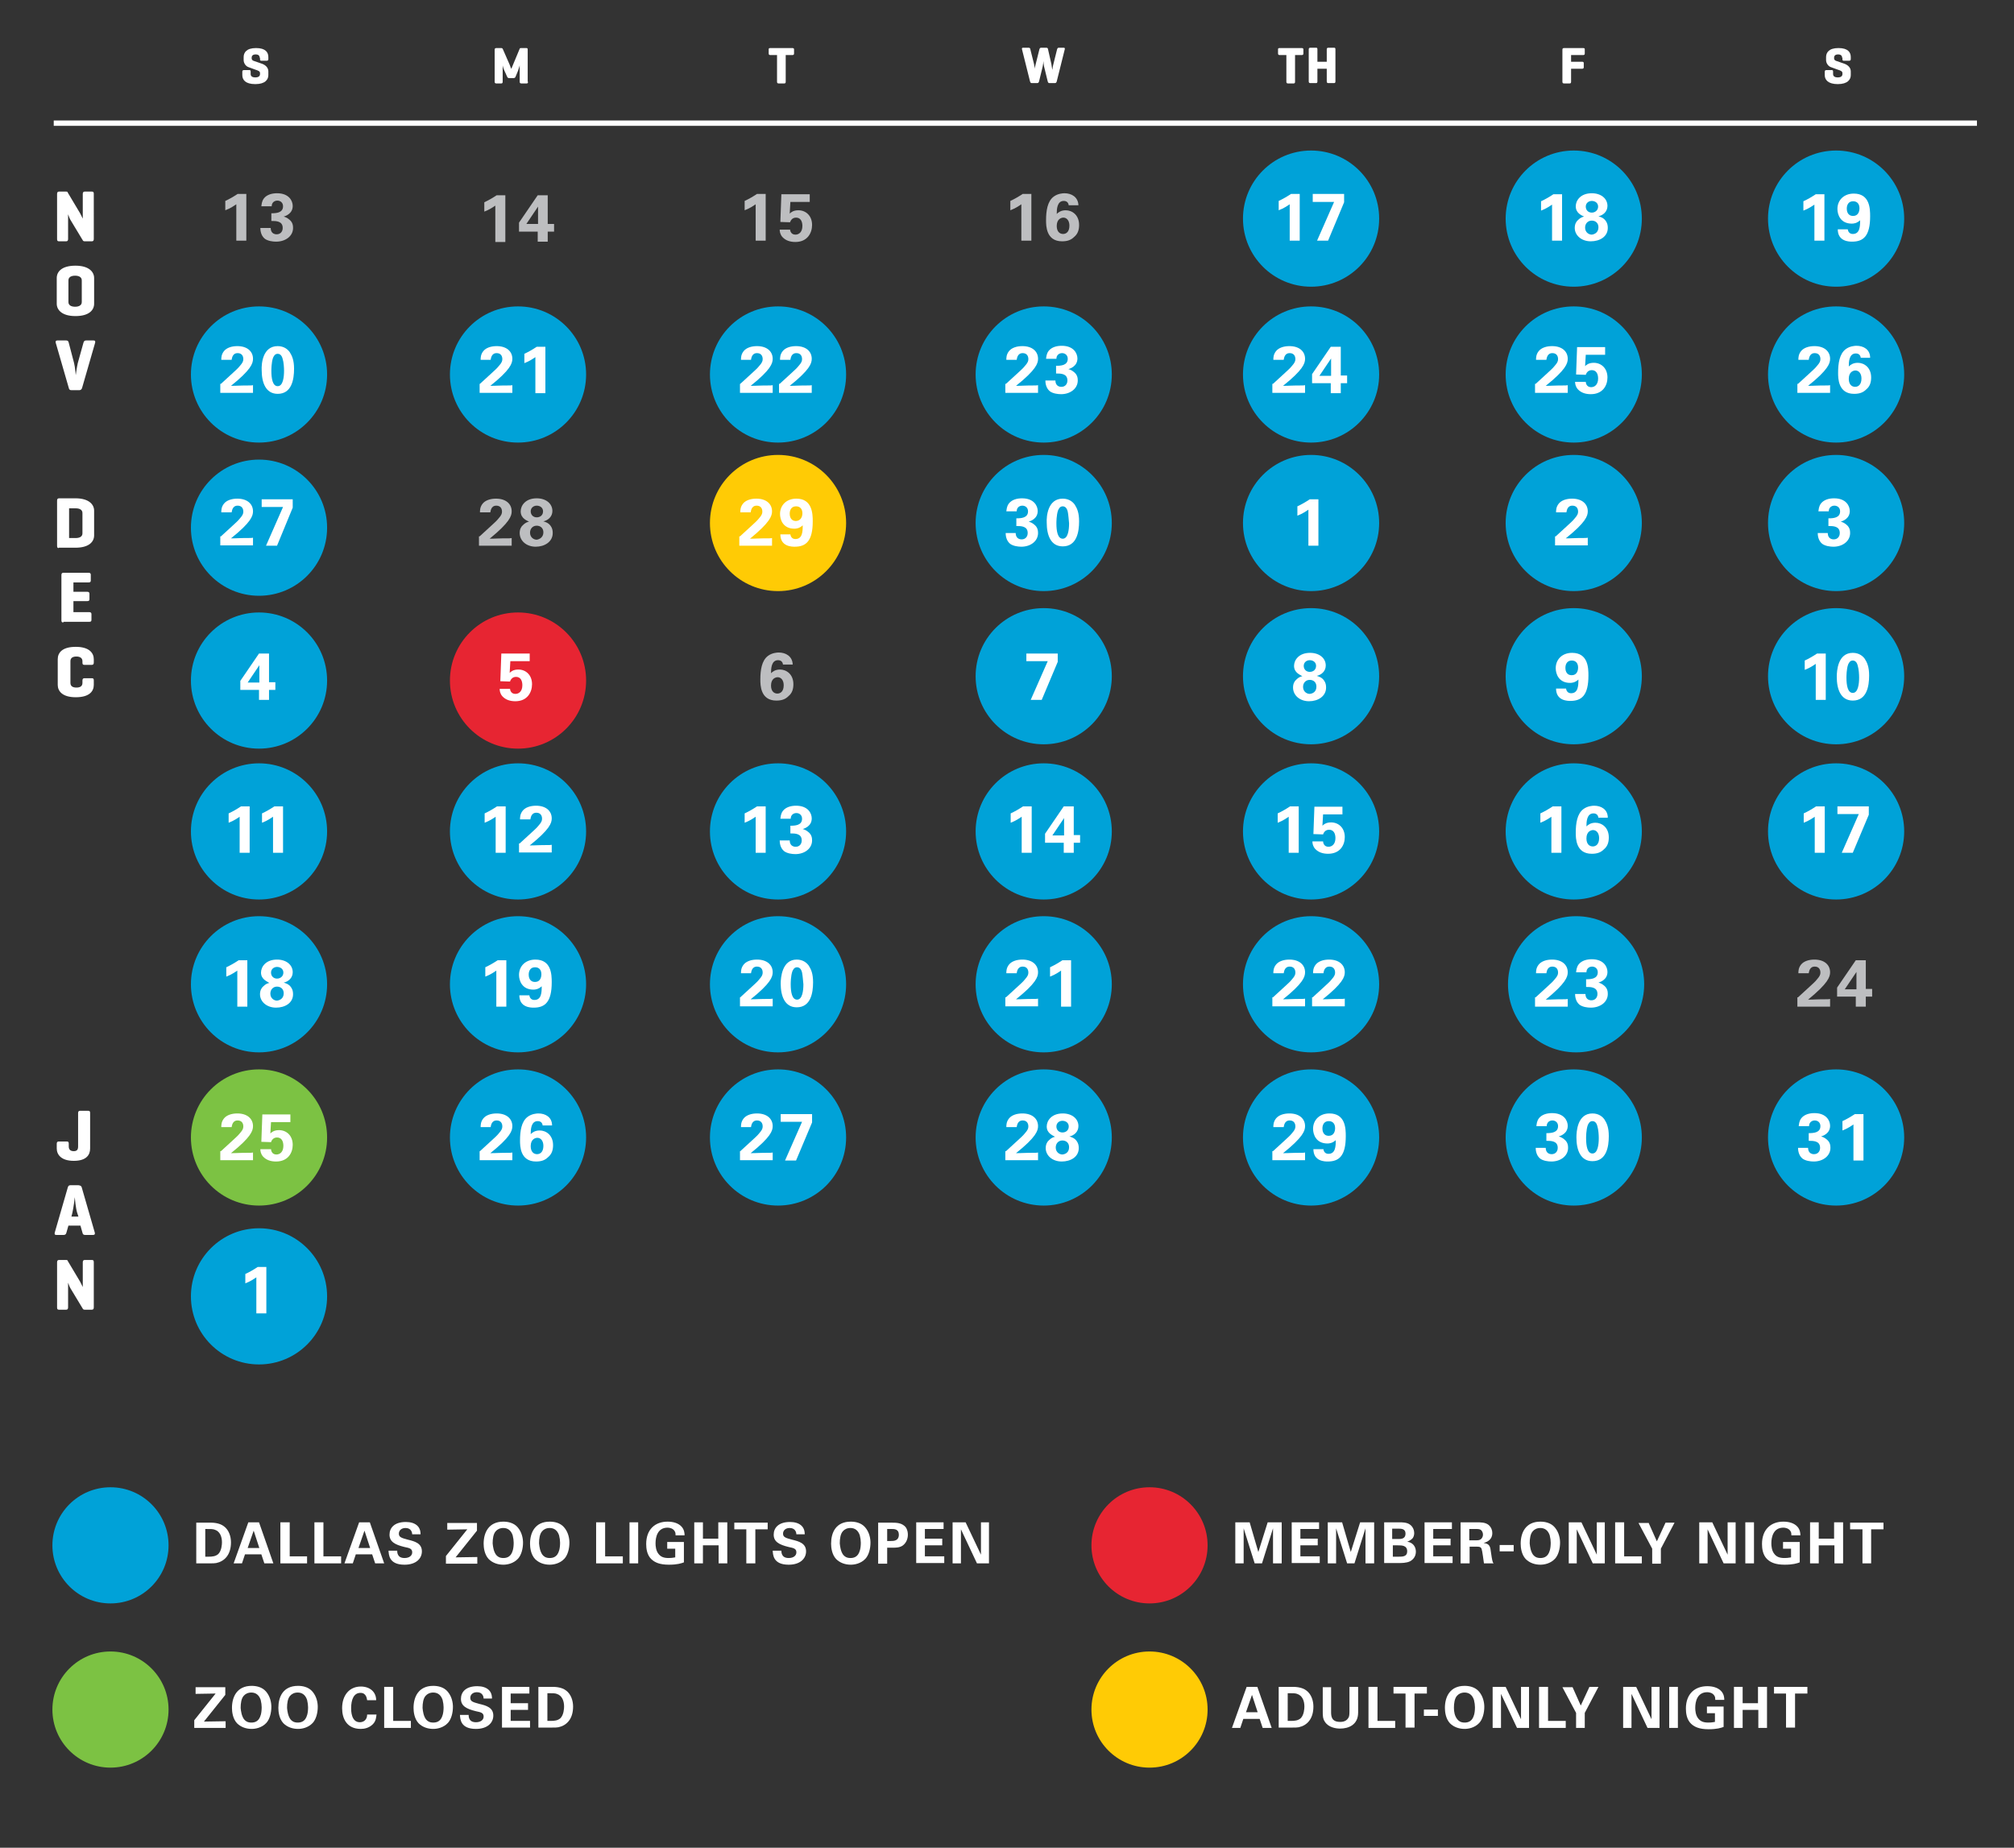 <svg xmlns="http://www.w3.org/2000/svg" xmlns:xlink="http://www.w3.org/1999/xlink" id="Layer_1" x="0px" y="0px" viewBox="0 0 603.4 553.6" style="enable-background:new 0 0 603.4 553.6;" xml:space="preserve"><rect x="0" y="0" width="603.4" height="553.6" fill="#333333" stroke="none"/><style type="text/css">	.st0{fill:#00A2D8;}	.st1{fill:#E72532;}	.st2{fill:#7CC243;}	.st3{fill:#FFCB05;}	.st4{fill:#FFFFFF;stroke:#FFFFFF;stroke-width:0.781;stroke-miterlimit:10;}	.st5{fill:#FFFFFF;}	.st6{fill:#BDBEC0;}</style><g>	<g>		<g>			<circle class="st0" cx="33.1" cy="463" r="17.4"></circle>		</g>		<g>			<path class="st5" d="M58.8,456.2l4.1,0c0.7,0,2.8,0,4.2,1.1c1.5,1.1,2.1,3.1,2.1,4.8c0,3.8-2,5.7-4.4,6.2c-0.5,0.1-1,0.1-2.2,0.1    h-3.8V456.2z M61.5,466.4c0.3,0,0.7,0,1,0c1.1,0,2.1-0.1,2.9-0.8c1-1,1.1-2.9,1.1-3.5c0-1.7-0.6-3.3-2.2-3.8    c-0.5-0.2-1.2-0.2-2.8-0.2V466.4z"></path>			<path class="st5" d="M77.6,456.1l4.3,12.3h-2.7l-0.9-2.7h-4.9l-0.9,2.7h-2.5l4.4-12.3H77.6z M77.7,463.8l-1.7-5.2l-1.8,5.2H77.7z    "></path>			<path class="st5" d="M84.1,456.1h2.7v10.2H92v2.1h-8V456.1z"></path>			<path class="st5" d="M94.2,456.1h2.7v10.2h5.3v2.1h-8V456.1z"></path>			<path class="st5" d="M110.8,456.1l4.3,12.3h-2.7l-0.9-2.7h-4.9l-0.9,2.7h-2.5l4.4-12.3H110.8z M110.9,463.8l-1.7-5.2l-1.8,5.2    H110.9z"></path>			<path class="st5" d="M119,464.5c0,0.6,0,2.3,2.2,2.3c1.4,0,2.3-0.7,2.3-1.7c0-1.1-0.8-1.3-2.3-1.6c-2.9-0.7-4.5-1.6-4.5-3.7    c0-2,1.4-3.8,4.9-3.8c1.3,0,2.8,0.3,3.7,1.4c0.7,0.9,0.7,1.9,0.7,2.3h-2.5c0-0.4-0.2-1.9-2-1.9c-1.2,0-2,0.7-2,1.7    c0,1.1,0.9,1.3,2.7,1.8c2.1,0.5,4.2,1.1,4.2,3.5c0,2.2-1.8,4-5.2,4c-4.7,0-4.7-3-4.8-4.2H119z"></path>			<path class="st5" d="M133.6,466.2l6.4-8l-6,0.1v-2h8.9v2.3l-6.4,8l6.5-0.1v2h-9.4V466.2z"></path>			<path class="st5" d="M150.8,455.9c1.3,0,3.1,0.3,4.3,1.7c1.3,1.5,1.6,3.4,1.6,4.6c0,1.8-0.5,3.7-1.5,4.8    c-1.4,1.5-3.3,1.8-4.4,1.8c-1.6,0-3.2-0.5-4.4-1.7c-1.3-1.4-1.5-3.5-1.5-4.6C144.9,459.2,146.4,455.9,150.8,455.9z M148.6,465.8    c0.4,0.5,1,1,2.2,1c1.1,0,1.8-0.4,2.3-1.1c0.4-0.6,0.8-1.6,0.8-3.5c0-0.6-0.1-1.4-0.3-2.2c-0.5-1.5-1.5-2.2-2.8-2.2    c-1,0-1.8,0.4-2.3,1c-0.7,0.8-0.9,2.2-0.9,3.6C147.7,463.5,147.9,464.8,148.6,465.8z"></path>			<path class="st5" d="M164.7,455.9c1.3,0,3.1,0.3,4.3,1.7c1.3,1.5,1.6,3.4,1.6,4.6c0,1.8-0.5,3.7-1.5,4.8    c-1.4,1.5-3.3,1.8-4.4,1.8c-1.6,0-3.2-0.5-4.4-1.7c-1.3-1.4-1.5-3.5-1.5-4.6C158.8,459.2,160.3,455.9,164.7,455.9z M162.5,465.8    c0.4,0.5,1,1,2.2,1c1.1,0,1.8-0.4,2.3-1.1c0.4-0.6,0.8-1.6,0.8-3.5c0-0.6-0.1-1.4-0.3-2.2c-0.5-1.5-1.5-2.2-2.8-2.2    c-1,0-1.8,0.4-2.3,1c-0.7,0.8-0.9,2.2-0.9,3.6C161.6,463.5,161.8,464.8,162.5,465.8z"></path>			<path class="st5" d="M178.6,456.1h2.7v10.2h5.3v2.1h-8V456.1z"></path>			<path class="st5" d="M188.6,456.1h2.6v12.3h-2.6V456.1z"></path>			<path class="st5" d="M202.4,459.9c0-0.3,0-0.8-0.3-1.2c-0.5-0.8-1.5-1-2.1-1c-3,0-3.6,2.8-3.6,4.7c0,0.8,0.1,2.3,1,3.3    c0.6,0.7,1.4,1.1,2.9,1.1c1.3,0,1.7-0.2,2-0.2v-2.6h-2.4v-2h5v6.1c-0.8,0.3-2,0.7-4.5,0.7c-2.8,0-4.2-0.7-5.2-1.6    c-1.4-1.3-1.6-3.3-1.6-4.6c0-4.4,2.7-6.7,6.4-6.7c1.6,0,3.2,0.4,4.2,1.5c0.8,0.9,0.9,1.9,0.9,2.6H202.4z"></path>			<path class="st5" d="M208,456.1h2.6v4.9h4.6v-4.9h2.7v12.3h-2.6V463h-4.7v5.4H208V456.1z"></path>			<path class="st5" d="M223.7,458.2H220v-2h10v2h-3.7v10.2h-2.7V458.2z"></path>			<path class="st5" d="M234.1,464.5c0,0.6,0,2.3,2.2,2.3c1.4,0,2.3-0.7,2.3-1.7c0-1.1-0.8-1.3-2.3-1.6c-2.9-0.7-4.5-1.6-4.5-3.7    c0-2,1.4-3.8,4.9-3.8c1.3,0,2.8,0.3,3.7,1.4c0.7,0.9,0.7,1.9,0.7,2.3h-2.5c0-0.4-0.2-1.9-2-1.9c-1.2,0-2,0.7-2,1.7    c0,1.1,0.9,1.3,2.7,1.8c2.1,0.5,4.2,1.1,4.2,3.5c0,2.2-1.8,4-5.2,4c-4.7,0-4.7-3-4.8-4.2H234.1z"></path>			<path class="st5" d="M254.9,455.9c1.3,0,3.1,0.3,4.3,1.7c1.3,1.5,1.6,3.4,1.6,4.6c0,1.8-0.5,3.7-1.5,4.8    c-1.4,1.5-3.3,1.8-4.4,1.8c-1.6,0-3.2-0.5-4.4-1.7c-1.3-1.4-1.5-3.5-1.5-4.6C249,459.2,250.4,455.9,254.9,455.9z M252.6,465.8    c0.4,0.5,1,1,2.2,1c1.1,0,1.8-0.4,2.3-1.1c0.4-0.6,0.8-1.6,0.8-3.5c0-0.6-0.1-1.4-0.3-2.2c-0.5-1.5-1.5-2.2-2.8-2.2    c-1,0-1.8,0.4-2.3,1c-0.7,0.8-0.9,2.2-0.9,3.6C251.7,463.5,251.9,464.8,252.6,465.8z"></path>			<path class="st5" d="M263.2,456.2h3.8c1.8,0,3.2,0.1,4.3,1.3c0.6,0.8,0.7,1.7,0.7,2.3c0,1.4-0.6,2.6-1.6,3.3    c-0.9,0.6-2.1,0.6-2.8,0.6h-1.8v4.8h-2.7V456.2z M265.8,461.7h1.1c0.8,0,2.4,0,2.4-1.9c0-1.7-1.4-1.7-2.2-1.7h-1.3V461.7z"></path>			<path class="st5" d="M274.5,456.1h8.2v2h-5.6v2.9h5.2v2h-5.2v3.3h5.8v2h-8.4V456.1z"></path>			<path class="st5" d="M285.5,456.1h3.8l4.6,9.7v-9.7h2.4v12.3h-3.6l-4.8-10.2v10.2h-2.5V456.1z"></path>		</g>	</g>	<g>		<g>			<circle class="st1" cx="344.4" cy="463" r="17.4"></circle>		</g>		<g>			<path class="st5" d="M370.1,456.1h4.3l2.6,8.9l2.8-8.9h4.2v12.3h-2.6v-10.5l-3.3,10.5h-2.2l-3.3-10.5v10.5h-2.5V456.1z"></path>			<path class="st5" d="M387,456.1h8.2v2h-5.6v2.9h5.2v2h-5.2v3.3h5.8v2H387V456.1z"></path>			<path class="st5" d="M397.8,456.1h4.3l2.6,8.9l2.8-8.9h4.2v12.3h-2.6v-10.5l-3.3,10.5h-2.2l-3.3-10.5v10.5h-2.5V456.1z"></path>			<path class="st5" d="M414.7,456.1h4.6c0.7,0,2.1,0,3,0.6c1.1,0.7,1.4,1.9,1.4,2.6c0,0.5-0.1,1.3-0.7,1.8    c-0.1,0.1-0.7,0.6-1.4,0.8v0c1.9,0.3,2.6,1.7,2.6,3c0,1.4-0.8,2.4-1.8,2.9c-1,0.5-2.6,0.5-3.1,0.5h-4.6V456.1z M417.2,461.1h1.8    c0.7,0,2.1,0,2.1-1.6c0-1.5-1.3-1.5-2.2-1.5h-1.8V461.1z M417.2,466.4h1.8c1.2,0,2.6,0,2.6-1.6c0-1.8-1.6-1.8-2.8-1.8h-1.5V466.4    z"></path>			<path class="st5" d="M426.8,456.1h8.2v2h-5.6v2.9h5.2v2h-5.2v3.3h5.8v2h-8.4V456.1z"></path>			<path class="st5" d="M437.6,456.1h4.7c1.4,0,2.7,0,3.7,0.8c0.8,0.7,1.1,1.6,1.1,2.4c0,2.3-2,2.8-2.6,3c1.9,0.2,2,1.2,2.2,2.8    c0.2,1.4,0.3,2,0.4,2.4c0.1,0.5,0.2,0.7,0.4,0.9h-2.9c-0.1-0.7-0.5-3.8-0.7-4.3c-0.2-0.7-0.9-0.7-1.3-0.7h-2.3v5h-2.7V456.1z     M440.2,461.5h2.1c0.3,0,0.9,0,1.3-0.3c0.2-0.1,0.7-0.6,0.7-1.4c0-0.8-0.4-1.2-0.6-1.4c-0.4-0.3-0.9-0.3-1.7-0.3h-1.8V461.5z"></path>			<path class="st5" d="M449.3,462.9h4.2v1.9h-4.2V462.9z"></path>			<path class="st5" d="M461.5,455.9c1.3,0,3.1,0.3,4.3,1.7c1.3,1.5,1.6,3.4,1.6,4.6c0,1.8-0.5,3.7-1.5,4.8    c-1.4,1.5-3.3,1.8-4.4,1.8c-1.6,0-3.2-0.5-4.4-1.7c-1.3-1.4-1.5-3.5-1.5-4.6C455.6,459.2,457.1,455.9,461.5,455.9z M459.3,465.8    c0.4,0.5,1,1,2.2,1c1.1,0,1.8-0.4,2.3-1.1c0.4-0.6,0.8-1.6,0.8-3.5c0-0.6-0.1-1.4-0.3-2.2c-0.5-1.5-1.5-2.2-2.8-2.2    c-1,0-1.8,0.4-2.3,1c-0.7,0.8-0.9,2.2-0.9,3.6C458.4,463.5,458.6,464.8,459.3,465.8z"></path>			<path class="st5" d="M470,456.1h3.8l4.6,9.7v-9.7h2.4v12.3h-3.6l-4.8-10.2v10.2H470V456.1z"></path>			<path class="st5" d="M483.9,456.1h2.7v10.2h5.3v2.1h-8V456.1z"></path>			<path class="st5" d="M493.9,456.2l2.5,5.6l2.6-5.6h2.7l-4.1,7.8v4.5H495v-4.5l-4.1-7.7H493.9z"></path>			<path class="st5" d="M509.2,456.1h3.8l4.6,9.7v-9.7h2.4v12.3h-3.6l-4.8-10.2v10.2h-2.5V456.1z"></path>			<path class="st5" d="M522.9,456.1h2.6v12.3h-2.6V456.1z"></path>			<path class="st5" d="M536.7,459.9c0-0.3,0-0.8-0.3-1.2c-0.5-0.8-1.5-1-2.1-1c-3,0-3.6,2.8-3.6,4.7c0,0.8,0.1,2.3,1,3.3    c0.6,0.7,1.4,1.1,2.9,1.1c1.3,0,1.7-0.2,2-0.2v-2.6h-2.4v-2h5v6.1c-0.8,0.3-2,0.7-4.5,0.7c-2.8,0-4.2-0.7-5.2-1.6    c-1.4-1.3-1.6-3.3-1.6-4.6c0-4.4,2.7-6.7,6.4-6.7c1.6,0,3.2,0.4,4.2,1.5c0.8,0.9,0.9,1.9,0.9,2.6H536.7z"></path>			<path class="st5" d="M542.3,456.1h2.6v4.9h4.6v-4.9h2.7v12.3h-2.6V463h-4.7v5.4h-2.6V456.1z"></path>			<path class="st5" d="M558,458.2h-3.7v-2h10v2h-3.7v10.2H558V458.2z"></path>		</g>	</g>	<g>		<g>			<circle class="st2" cx="33.1" cy="512.2" r="17.4"></circle>		</g>		<g>			<path class="st5" d="M58.2,515.4l6.4-8l-6,0.1v-2h8.9v2.3l-6.4,8l6.5-0.1v2h-9.4V515.4z"></path>			<path class="st5" d="M75.4,505.1c1.3,0,3.1,0.3,4.3,1.7c1.3,1.5,1.6,3.4,1.6,4.6c0,1.8-0.5,3.7-1.5,4.8c-1.4,1.5-3.3,1.8-4.4,1.8    c-1.6,0-3.2-0.5-4.4-1.7c-1.3-1.4-1.5-3.5-1.5-4.6C69.5,508.4,71,505.1,75.4,505.1z M73.1,515.1c0.4,0.5,1,1,2.2,1    c1.1,0,1.8-0.4,2.3-1.1c0.4-0.6,0.8-1.6,0.8-3.5c0-0.6-0.1-1.4-0.3-2.2c-0.5-1.5-1.5-2.2-2.8-2.2c-1,0-1.8,0.4-2.3,1    c-0.7,0.8-0.9,2.2-0.9,3.6C72.2,512.8,72.4,514.1,73.1,515.1z"></path>			<path class="st5" d="M89.3,505.1c1.3,0,3.1,0.3,4.3,1.7c1.3,1.5,1.6,3.4,1.6,4.6c0,1.8-0.5,3.7-1.5,4.8c-1.4,1.5-3.3,1.8-4.4,1.8    c-1.6,0-3.2-0.5-4.4-1.7c-1.3-1.4-1.5-3.5-1.5-4.6C83.4,508.4,84.8,505.1,89.3,505.1z M87,515.1c0.4,0.5,1,1,2.2,1    c1.1,0,1.8-0.4,2.3-1.1c0.4-0.6,0.8-1.6,0.8-3.5c0-0.6-0.1-1.4-0.3-2.2c-0.5-1.5-1.5-2.2-2.8-2.2c-1,0-1.8,0.4-2.3,1    c-0.7,0.8-0.9,2.2-0.9,3.6C86.1,512.8,86.3,514.1,87,515.1z"></path>			<path class="st5" d="M110,509.4c-0.1-0.4-0.2-2.2-2-2.2c-2,0-2.8,2-2.8,4.6c0,0.7,0,4.2,2.6,4.2c1.1,0,2.2-0.7,2.2-2.3h2.8    c-0.1,0.7-0.1,1.9-1.1,2.9c-1.1,1.1-2.5,1.4-3.6,1.4c-4.2,0-5.6-3.1-5.6-6.2c0-3.9,2.2-6.5,5.6-6.5c2.7,0,4.6,1.6,4.6,4.1H110z"></path>			<path class="st5" d="M115.1,505.4h2.7v10.2h5.3v2.1h-8V505.4z"></path>			<path class="st5" d="M129.8,505.1c1.3,0,3.1,0.3,4.3,1.7c1.3,1.5,1.6,3.4,1.6,4.6c0,1.8-0.5,3.7-1.5,4.8    c-1.4,1.5-3.3,1.8-4.4,1.8c-1.6,0-3.2-0.5-4.4-1.7c-1.3-1.4-1.5-3.5-1.5-4.6C123.9,508.4,125.4,505.1,129.8,505.1z M127.6,515.1    c0.4,0.5,1,1,2.2,1c1.1,0,1.8-0.4,2.3-1.1c0.4-0.6,0.8-1.6,0.8-3.5c0-0.6-0.1-1.4-0.3-2.2c-0.5-1.5-1.5-2.2-2.8-2.2    c-1,0-1.8,0.4-2.3,1c-0.7,0.8-0.9,2.2-0.9,3.6C126.7,512.8,126.9,514.1,127.6,515.1z"></path>			<path class="st5" d="M140.4,513.7c0,0.6,0,2.3,2.2,2.3c1.4,0,2.3-0.7,2.3-1.7c0-1.1-0.8-1.3-2.3-1.6c-2.9-0.7-4.5-1.6-4.5-3.7    c0-2,1.4-3.8,4.9-3.8c1.3,0,2.8,0.3,3.7,1.4c0.7,0.9,0.7,1.9,0.7,2.3h-2.5c0-0.4-0.2-1.9-2-1.9c-1.2,0-2,0.7-2,1.7    c0,1.1,0.9,1.3,2.7,1.8c2.1,0.5,4.2,1.1,4.2,3.5c0,2.2-1.8,4-5.2,4c-4.7,0-4.7-3-4.8-4.2H140.4z"></path>			<path class="st5" d="M150.4,505.4h8.2v2H153v2.9h5.2v2H153v3.3h5.8v2h-8.4V505.4z"></path>			<path class="st5" d="M161.3,505.4l4.1,0c0.7,0,2.8,0,4.2,1.1c1.5,1.1,2.1,3.1,2.1,4.8c0,3.8-2,5.7-4.4,6.2    c-0.5,0.1-1,0.1-2.2,0.1h-3.8V505.4z M164,515.6c0.3,0,0.7,0,1,0c1.1,0,2.1-0.1,2.9-0.8c1-1,1.1-2.9,1.1-3.5    c0-1.7-0.6-3.3-2.2-3.8c-0.5-0.2-1.2-0.2-2.8-0.2V515.6z"></path>		</g>	</g>	<g>		<g>			<circle class="st3" cx="344.4" cy="512.2" r="17.4"></circle>		</g>		<g>			<path class="st5" d="M376.7,505.4l4.3,12.3h-2.7l-0.9-2.7h-4.9l-0.9,2.7h-2.5l4.4-12.3H376.7z M376.8,513l-1.7-5.2l-1.8,5.2    H376.8z"></path>			<path class="st5" d="M383.1,505.4l4.1,0c0.7,0,2.8,0,4.2,1.1c1.5,1.1,2.1,3.1,2.1,4.8c0,3.8-2,5.7-4.4,6.2    c-0.5,0.1-1,0.1-2.2,0.1h-3.8V505.4z M385.8,515.6c0.3,0,0.7,0,1,0c1.1,0,2.1-0.1,2.9-0.8c1-1,1.1-2.9,1.1-3.5    c0-1.7-0.6-3.3-2.2-3.8c-0.5-0.2-1.2-0.2-2.8-0.2V515.6z"></path>			<path class="st5" d="M398.8,505.4v7.5c0,1.3,0.1,3,2.7,3c0.4,0,1.7,0,2.4-1.1c0.3-0.4,0.4-0.8,0.4-2.1v-7.3h2.6v7.7    c0,3.7-2.9,4.8-5.4,4.8c-1.2,0-3.5-0.3-4.6-2.1c-0.6-0.9-0.6-1.9-0.6-3v-7.3H398.8z"></path>			<path class="st5" d="M410,505.4h2.7v10.2h5.3v2.1h-8V505.4z"></path>			<path class="st5" d="M421.2,507.4h-3.7v-2h10v2h-3.7v10.2h-2.7V507.4z"></path>			<path class="st5" d="M426.6,512.2h4.2v1.9h-4.2V512.2z"></path>			<path class="st5" d="M438.8,505.1c1.3,0,3.1,0.3,4.3,1.7c1.3,1.5,1.6,3.4,1.6,4.6c0,1.8-0.5,3.7-1.5,4.8    c-1.4,1.5-3.3,1.8-4.4,1.8c-1.6,0-3.2-0.5-4.4-1.7c-1.3-1.4-1.5-3.5-1.5-4.6C432.9,508.4,434.4,505.1,438.8,505.1z M436.6,515.1    c0.4,0.5,1,1,2.2,1c1.1,0,1.8-0.4,2.3-1.1c0.4-0.6,0.8-1.6,0.8-3.5c0-0.6-0.1-1.4-0.3-2.2c-0.5-1.5-1.5-2.2-2.8-2.2    c-1,0-1.8,0.4-2.3,1c-0.7,0.8-0.9,2.2-0.9,3.6C435.6,512.8,435.8,514.1,436.6,515.1z"></path>			<path class="st5" d="M447.3,505.4h3.8l4.6,9.7v-9.7h2.4v12.3h-3.6l-4.8-10.2v10.2h-2.5V505.4z"></path>			<path class="st5" d="M461.1,505.4h2.7v10.2h5.3v2.1h-8V505.4z"></path>			<path class="st5" d="M471.1,505.4l2.5,5.6l2.6-5.6h2.7l-4.1,7.8v4.5h-2.6v-4.5l-4.1-7.7H471.1z"></path>			<path class="st5" d="M486.4,505.4h3.8l4.6,9.7v-9.7h2.4v12.3h-3.6l-4.8-10.2v10.2h-2.5V505.4z"></path>			<path class="st5" d="M500.1,505.4h2.6v12.3h-2.6V505.4z"></path>			<path class="st5" d="M513.9,509.2c0-0.3,0-0.8-0.3-1.2c-0.5-0.8-1.5-1-2.1-1c-3,0-3.6,2.8-3.6,4.7c0,0.8,0.1,2.3,1,3.3    c0.6,0.7,1.4,1.1,2.9,1.1c1.3,0,1.7-0.2,2-0.2v-2.6h-2.4v-2h5v6.1c-0.8,0.3-2,0.7-4.5,0.7c-2.8,0-4.2-0.7-5.2-1.6    c-1.4-1.3-1.6-3.3-1.6-4.6c0-4.4,2.7-6.7,6.4-6.7c1.6,0,3.2,0.4,4.2,1.5c0.8,0.9,0.9,1.9,0.9,2.6H513.9z"></path>			<path class="st5" d="M519.5,505.4h2.6v4.9h4.6v-4.9h2.7v12.3h-2.6v-5.4h-4.7v5.4h-2.6V505.4z"></path>			<path class="st5" d="M535.2,507.4h-3.7v-2h10v2h-3.7v10.2h-2.7V507.4z"></path>		</g>	</g></g><g>	<circle class="st0" cx="471.5" cy="65.5" r="20.4"></circle></g><g>	<circle class="st0" cx="550.1" cy="65.5" r="20.4"></circle></g><g>	<circle class="st0" cx="77.6" cy="112.2" r="20.4"></circle></g><g>	<circle class="st0" cx="77.6" cy="158.1" r="20.4"></circle></g><g>	<circle class="st0" cx="155.2" cy="112.2" r="20.4"></circle></g><g>	<circle class="st1" cx="155.2" cy="203.9" r="20.4"></circle></g><g>	<circle class="st0" cx="233.1" cy="112.2" r="20.4"></circle></g><g>	<circle class="st0" cx="312.7" cy="112.2" r="20.4"></circle></g><g>	<circle class="st0" cx="392.8" cy="112.2" r="20.4"></circle></g><g>	<circle class="st0" cx="392.8" cy="65.5" r="20.4"></circle></g><g>	<circle class="st0" cx="471.5" cy="112.2" r="20.4"></circle></g><g>	<circle class="st0" cx="550.1" cy="112.2" r="20.4"></circle></g><g>	<circle class="st0" cx="77.6" cy="249.1" r="20.4"></circle></g><g>	<circle class="st0" cx="155.2" cy="249.1" r="20.4"></circle></g><g>	<circle class="st0" cx="233.1" cy="249.1" r="20.4"></circle></g><g>	<circle class="st0" cx="312.7" cy="249.1" r="20.4"></circle></g><g>	<circle class="st0" cx="392.8" cy="249.1" r="20.4"></circle></g><g>	<circle class="st0" cx="471.5" cy="249.1" r="20.4"></circle></g><g>	<circle class="st0" cx="550.1" cy="249.1" r="20.4"></circle></g><g>	<circle class="st0" cx="472.2" cy="294.9" r="20.4"></circle></g><g>	<circle class="st2" cx="77.6" cy="340.8" r="20.4"></circle></g><g>	<circle class="st0" cx="77.6" cy="388.4" r="20.4"></circle></g><g>	<circle class="st0" cx="155.2" cy="340.8" r="20.4"></circle></g><g>	<circle class="st0" cx="233.1" cy="340.8" r="20.4"></circle></g><g>	<circle class="st0" cx="312.7" cy="340.8" r="20.4"></circle></g><g>	<circle class="st0" cx="392.8" cy="340.8" r="20.4"></circle></g><g>	<circle class="st0" cx="471.5" cy="340.8" r="20.4"></circle></g><g>	<circle class="st0" cx="550.1" cy="340.8" r="20.4"></circle></g><g>	<circle class="st0" cx="77.6" cy="294.9" r="20.4"></circle></g><g>	<circle class="st0" cx="155.2" cy="294.9" r="20.4"></circle></g><g>	<circle class="st0" cx="233.1" cy="294.9" r="20.4"></circle></g><g>	<circle class="st0" cx="312.7" cy="294.9" r="20.4"></circle></g><g>	<circle class="st0" cx="392.8" cy="294.9" r="20.4"></circle></g><g>	<circle class="st0" cx="312.7" cy="156.7" r="20.4"></circle></g><g>	<circle class="st3" cx="233.1" cy="156.7" r="20.4"></circle></g><g>	<circle class="st0" cx="392.8" cy="156.7" r="20.4"></circle></g><g>	<circle class="st0" cx="471.5" cy="156.7" r="20.4"></circle></g><g>	<circle class="st0" cx="550.1" cy="156.7" r="20.4"></circle></g><g>	<circle class="st0" cx="77.6" cy="203.9" r="20.4"></circle></g><g>	<circle class="st0" cx="312.7" cy="202.6" r="20.4"></circle></g><g>	<circle class="st0" cx="392.8" cy="202.6" r="20.4"></circle></g><g>	<circle class="st0" cx="471.5" cy="202.6" r="20.4"></circle></g><g>	<circle class="st0" cx="550.1" cy="202.6" r="20.4"></circle></g><g>	<path class="st5" d="M28.1,71.6c0,0.5-0.2,0.7-0.6,0.7h-2.1c-0.3,0-0.5-0.1-0.6-0.3l-3.5-5.8c-0.4-0.6-0.7-1.4-0.9-2v7.4  c0,0.5-0.2,0.7-0.6,0.7h-2.1c-0.5,0-0.6-0.2-0.6-0.7V58.1c0-0.5,0.2-0.7,0.6-0.7h2.1c0.3,0,0.5,0.1,0.5,0.3l3.7,6.2  c0.3,0.5,0.5,1.1,0.8,1.6v-7.4c0-0.5,0.2-0.7,0.6-0.7h2.1c0.5,0,0.6,0.2,0.6,0.7V71.6z"></path>	<path class="st5" d="M17,83.3c0-1.9,1.5-3.7,5.6-3.7c4.1,0,5.6,1.9,5.6,3.7V91c0,1.9-1.5,3.7-5.6,3.7c-4.1,0-5.6-1.9-5.6-3.7V83.3z   M24.5,84c0-1-0.9-1.4-2-1.4c-1.1,0-2,0.4-2,1.4v6.5c0,1,0.9,1.4,2,1.4c1.1,0,2-0.4,2-1.4V84z"></path>	<path class="st5" d="M21.4,116.9c-0.5,0-0.7-0.2-0.8-0.7l-3.9-13.5c-0.1-0.4,0-0.7,0.5-0.7h2.6c0.5,0,0.7,0.2,0.8,0.7l1.6,6.1  c0.3,1.2,0.5,3.6,0.5,3.6s0.3-2.3,0.6-3.6l1.7-6.1c0.1-0.4,0.3-0.7,0.8-0.7H28c0.5,0,0.6,0.2,0.5,0.7l-3.9,13.5  c-0.1,0.4-0.4,0.7-0.8,0.7H21.4z"></path></g><g>	<path class="st5" d="M17.6,164.2c-0.4,0-0.5-0.2-0.5-0.7V150c0-0.5,0.2-0.7,0.6-0.7h4.9c4.1,0,5.6,1.9,5.6,3.7v7.4  c0,1.9-1.5,3.7-5.6,3.7H17.6z M20.7,152.3v8.9h2c1.1,0,2-0.4,2-1.4v-6.1c0-1-0.9-1.4-2-1.4H20.7z"></path>	<path class="st5" d="M19,186.5c-0.5,0-0.6-0.2-0.6-0.7v-13.5c0-0.5,0.2-0.7,0.6-0.7h7.5c0.5,0,0.7,0.2,0.7,0.6v1.7  c0,0.5-0.2,0.6-0.7,0.6h-4.5v2.8h4.1c0.5,0,0.7,0.2,0.7,0.6v1.6c0,0.5-0.2,0.6-0.7,0.6h-4.1v3.3h4.7c0.5,0,0.7,0.2,0.7,0.6v1.7  c0,0.5-0.2,0.6-0.7,0.6H19z"></path>	<path class="st5" d="M28.1,205.2c0,1.9-1.3,3.7-5.4,3.7s-5.4-1.9-5.4-3.7v-7.7c0-1.9,1.3-3.7,5.4-3.7s5.4,1.9,5.4,3.7v1  c0,0.5-0.2,0.7-0.6,0.7h-2.2c-0.5,0-0.6-0.2-0.6-0.7v-0.4c0-1-0.8-1.4-1.8-1.4c-1.1,0-1.8,0.4-1.8,1.4v6.5c0,1,0.7,1.4,1.8,1.4  c1.1,0,1.8-0.4,1.8-1.4v-0.7c0-0.5,0.2-0.7,0.6-0.7h2.2c0.5,0,0.6,0.2,0.6,0.7V205.2z"></path></g><g>	<path class="st5" d="M20.6,343.5c0,1,0.6,1.4,1.5,1.4c0.9,0,1.3-0.4,1.3-1.4v-10c0-0.5,0.2-0.7,0.6-0.7h2.4c0.5,0,0.6,0.2,0.6,0.7  v10.6c0,1.9-1.1,3.7-4.9,3.7c-3.8,0-5.1-1.9-5.1-3.7v-1.4c0-0.5,0.2-0.7,0.6-0.7H20c0.5,0,0.6,0.2,0.6,0.7V343.5z"></path>	<path class="st5" d="M24.5,355.8l3.9,13.5c0.1,0.4,0,0.7-0.5,0.7h-2.4c-0.5,0-0.7-0.2-0.8-0.7l-0.6-2.1h-3.6l-0.6,2.1  c-0.1,0.4-0.3,0.7-0.8,0.7h-2.2c-0.5,0-0.6-0.2-0.5-0.7l3.9-13.5c0.1-0.4,0.3-0.7,0.8-0.7h2.4C24.2,355.2,24.4,355.4,24.5,355.8z   M23.1,363.3c-0.4-1.3-0.7-4.4-0.7-4.6c0,0.3-0.4,3.3-0.7,4.6l-0.3,1.2h2.1L23.1,363.3z"></path>	<path class="st5" d="M28.1,391.7c0,0.5-0.2,0.7-0.6,0.7h-2.1c-0.3,0-0.5-0.1-0.6-0.3l-3.5-5.8c-0.4-0.6-0.7-1.4-0.9-2v7.4  c0,0.5-0.2,0.7-0.6,0.7h-2.1c-0.5,0-0.6-0.2-0.6-0.7v-13.5c0-0.5,0.2-0.7,0.6-0.7h2.1c0.3,0,0.5,0.1,0.5,0.3l3.7,6.2  c0.3,0.5,0.5,1.1,0.8,1.6v-7.4c0-0.5,0.2-0.7,0.6-0.7h2.1c0.5,0,0.6,0.2,0.6,0.7V391.7z"></path></g><g>	<path class="st5" d="M77.8,17.3c0-0.7-0.5-1-1.2-1s-1.2,0.3-1.2,1v0.2c0,0.4,0.3,0.6,0.5,0.7l2.6,0.9c1.1,0.4,1.9,1.2,1.9,2.3v1.1  c0,1.3-0.9,2.7-3.9,2.7s-3.9-1.3-3.9-2.7v-1c0-0.3,0.1-0.5,0.5-0.5h1.6c0.3,0,0.4,0.1,0.4,0.5v0.7c0,0.7,0.6,1,1.4,1  c0.8,0,1.4-0.3,1.4-1v-0.3c0-0.6-0.7-0.8-1.3-1l-2.2-0.8c-0.8-0.3-1.4-1.2-1.4-2.1v-0.9c0-1.3,0.8-2.7,3.7-2.7s3.7,1.3,3.7,2.7v0.6  c0,0.3-0.1,0.5-0.5,0.5h-1.6c-0.3,0-0.4-0.1-0.4-0.5V17.3z"></path></g><g>	<path class="st5" d="M158.2,24.5c0,0.3-0.1,0.5-0.4,0.5h-1.6c-0.3,0-0.5-0.1-0.5-0.5v-4.9c0,0-0.3,1.1-0.5,1.6l-0.7,1.7  c-0.1,0.3-0.3,0.5-0.6,0.5h-1.4c-0.3,0-0.5-0.2-0.6-0.5l-0.9-2c-0.2-0.4-0.4-1.2-0.4-1.3v4.9c0,0.3-0.1,0.5-0.4,0.5h-1.5  c-0.3,0-0.5-0.1-0.5-0.5v-9.6c0-0.3,0.1-0.5,0.5-0.5h1.5c0.2,0,0.3,0.1,0.4,0.2l2.1,4.8c0.2,0.5,0.4,1.2,0.5,1.2  c0,0,0.2-0.5,0.5-1.2l2-4.8c0.1-0.2,0.2-0.2,0.4-0.2h1.6c0.3,0,0.4,0.1,0.4,0.5V24.5z"></path></g><g>	<path class="st5" d="M237.4,14.4c0.3,0,0.5,0.1,0.5,0.4V16c0,0.3-0.1,0.5-0.5,0.5h-2v8c0,0.3-0.1,0.5-0.4,0.5h-1.7  c-0.3,0-0.5-0.1-0.5-0.5v-8h-2c-0.3,0-0.5-0.1-0.5-0.5v-1.2c0-0.3,0.1-0.4,0.5-0.4H237.4z"></path></g><g>	<path class="st5" d="M315,19.2c0.1,0.6,0.2,1.5,0.3,1.7c0-0.1,0.1-1,0.3-1.7l1.1-4.4c0.1-0.3,0.2-0.5,0.5-0.5h1.5  c0.3,0,0.4,0.2,0.3,0.5l-2.4,9.6c-0.1,0.3-0.2,0.5-0.6,0.5h-1.6c-0.3,0-0.4-0.2-0.5-0.5l-1.1-4.5c-0.1-0.4-0.2-1.4-0.2-1.6  c0,0.2-0.1,1.2-0.2,1.6l-1.1,4.5c-0.1,0.3-0.2,0.5-0.6,0.5h-1.6c-0.3,0-0.4-0.2-0.5-0.5l-2.4-9.6c-0.1-0.3,0-0.5,0.3-0.5h1.7  c0.3,0,0.5,0.2,0.5,0.5l1.1,4.4c0.1,0.5,0.2,1.2,0.2,1.4c0-0.1,0.1-0.8,0.3-1.4l1.1-4.4c0.1-0.3,0.2-0.5,0.5-0.5h1.6  c0.3,0,0.5,0.2,0.5,0.5L315,19.2z"></path></g><g>	<path class="st5" d="M390,14.4c0.3,0,0.5,0.1,0.5,0.4V16c0,0.3-0.1,0.5-0.5,0.5h-2v8c0,0.3-0.1,0.5-0.4,0.5h-1.7  c-0.3,0-0.5-0.1-0.5-0.5v-8h-2c-0.3,0-0.5-0.1-0.5-0.5v-1.2c0-0.3,0.1-0.4,0.5-0.4H390z"></path>	<path class="st5" d="M394.7,18.5h2.8v-3.7c0-0.3,0.1-0.5,0.5-0.5h1.7c0.3,0,0.4,0.1,0.4,0.5v9.6c0,0.3-0.1,0.5-0.4,0.5h-1.7  c-0.3,0-0.5-0.1-0.5-0.5v-3.8h-2.8v3.8c0,0.3-0.1,0.5-0.4,0.5h-1.7c-0.3,0-0.5-0.1-0.5-0.5v-9.6c0-0.3,0.1-0.5,0.5-0.5h1.7  c0.3,0,0.4,0.1,0.4,0.5V18.5z"></path></g><g>	<path class="st5" d="M474.8,14.8V16c0,0.3-0.1,0.5-0.5,0.5h-3.6v2h3.3c0.3,0,0.5,0.1,0.5,0.4v1.2c0,0.3-0.1,0.5-0.5,0.5h-3.3v3.9  c0,0.3-0.1,0.5-0.4,0.5h-1.7c-0.3,0-0.5-0.1-0.5-0.5v-9.6c0-0.3,0.1-0.5,0.5-0.5h5.7C474.7,14.4,474.8,14.5,474.8,14.8z"></path></g><g>	<path class="st5" d="M551.9,17.3c0-0.7-0.5-1-1.2-1c-0.7,0-1.2,0.3-1.2,1v0.2c0,0.4,0.3,0.6,0.5,0.7l2.6,0.9  c1.1,0.4,1.9,1.2,1.9,2.3v1.1c0,1.3-0.9,2.7-3.9,2.7c-2.9,0-3.9-1.3-3.9-2.7v-1c0-0.3,0.1-0.5,0.5-0.5h1.6c0.3,0,0.4,0.1,0.4,0.5  v0.7c0,0.7,0.6,1,1.4,1c0.8,0,1.4-0.3,1.4-1v-0.3c0-0.6-0.7-0.8-1.3-1l-2.2-0.8c-0.8-0.3-1.4-1.2-1.4-2.1v-0.9  c0-1.3,0.8-2.7,3.7-2.7c2.9,0,3.7,1.3,3.7,2.7v0.6c0,0.3-0.1,0.5-0.5,0.5h-1.6c-0.3,0-0.4-0.1-0.4-0.5V17.3z"></path></g><g>	<path class="st6" d="M145.1,60.6c1.3-0.6,2.5-1.3,3.7-2.1h2.6v14h-3V61.6c-0.6,0.4-1.7,1.2-3.3,1.8V60.6z"></path>	<path class="st6" d="M155.5,69.4v-2.7l5.6-8.2h3l0,8.6h1.9v2.3h-1.9v3h-3v-3H155.5z M157.7,67.1h3.5v-3.7c0-0.2,0-1.2,0-1.5  L157.7,67.1z"></path></g><g>	<path class="st6" d="M67.5,60.2c1.3-0.6,2.5-1.3,3.7-2.1h2.6v14h-3V61.2c-0.6,0.4-1.7,1.2-3.3,1.8V60.2z"></path>	<path class="st6" d="M81.1,68.3c0,0.4,0.1,1.9,1.8,1.9c1.1,0,1.8-0.8,1.8-1.9c0-2.1-2-2.1-3.4-2.1v-2.3c1.4,0,3.5-0.1,3.5-2.1  c0-1.1-0.8-1.7-1.7-1.7c-0.9,0-1.7,0.6-1.7,1.7h-3.1c0.1-0.6,0.1-1.5,0.8-2.4c0.9-1.1,2.4-1.5,3.9-1.5c3.6,0,4.7,2.3,4.7,3.8  c0,2.3-2.1,3-2.7,3.2c0.4,0.1,1,0.3,1.7,0.9c1,0.8,1.1,1.8,1.1,2.5c0,2.4-2.2,4.1-5.1,4.1c-1,0-2.5-0.2-3.4-0.9  c-1.2-1-1.3-2.6-1.3-3.2H81.1z"></path></g><g>	<path class="st6" d="M223.1,60.2c1.3-0.6,2.5-1.3,3.7-2.1h2.6v14h-3V61.2c-0.6,0.4-1.7,1.2-3.3,1.8V60.2z"></path>	<path class="st6" d="M236.7,68.7c0,0.3,0.2,1.6,1.6,1.6c1.1,0,2.1-0.8,2.1-2.6c0-1.3-0.5-2.5-1.9-2.5c-1.3,0-1.7,1.1-1.8,1.4  l-2.9-0.1l0.3-8.3h8.5v2.3h-5.8l-0.2,3.5c0.4-0.4,1.1-1,2.6-1c2.2,0,4.1,1.6,4.1,4.4c0,2.4-1.4,5.1-5,5.1c-1.5,0-2.9-0.4-3.9-1.5  c-0.7-0.8-0.8-1.7-0.8-2.2H236.7z"></path></g><g>	<path class="st6" d="M302.7,60.2c1.3-0.6,2.5-1.3,3.7-2.1h2.6v14h-3V61.2c-0.6,0.4-1.7,1.2-3.3,1.8V60.2z"></path>	<path class="st6" d="M320.2,61.6c-0.1-1-0.7-1.4-1.5-1.4c-2,0-2.1,2.5-2.1,3.9c0.5-0.5,1.3-1.1,2.7-1.1c1.9,0,4,1.4,4,4.4  c0,1.5-0.4,2.7-1.5,3.6c-0.9,0.9-2,1.3-3.6,1.3c-4.8,0-4.8-4.7-4.8-6.3c0-2.8,0.4-5.7,2.3-7.1c1.2-0.9,2.7-1,3.2-1  c2.1,0,4.1,1.1,4.2,3.6H320.2z M320.4,67.6c0-1.5-0.8-2.4-1.8-2.4c-0.5,0-2,0.3-2,2.5c0,1.7,0.9,2.4,1.9,2.4  C319.4,70.1,320.4,69.5,320.4,67.6z"></path></g><g>	<path class="st5" d="M383.1,60.2c1.3-0.6,2.5-1.3,3.7-2.1h2.6v14h-3V61.2c-0.6,0.4-1.7,1.2-3.3,1.8V60.2z"></path>	<path class="st5" d="M393.2,58.1h9.5v2.5l-4.8,11.5h-3.3l5.1-11.6h-6.4V58.1z"></path></g><g>	<path class="st5" d="M461.7,60.3c1.3-0.6,2.5-1.3,3.7-2.1h2.6v13.9h-3V61.3c-0.6,0.4-1.7,1.2-3.3,1.8V60.3z"></path>	<path class="st5" d="M472.1,61.8c0-1.7,1.4-3.9,4.8-3.9c2.8,0,4.7,1.6,4.7,3.8c0,1.7-1.3,2.8-2.7,3.1c0.6,0.2,1.5,0.4,2.2,1.4  c0.5,0.7,0.6,1.4,0.6,2.1c0,2.6-2.4,4-5.1,4c-2.8,0-4.8-1.8-4.8-4c0-1.1,0.4-1.9,1-2.4c0.7-0.7,1.3-0.9,1.8-1  C474.1,64.6,472.1,64,472.1,61.8z M478.9,68.1c0-1.3-0.9-2-2-2c-1.2,0-2,0.9-2,2.1c0,1.4,1.1,2.1,2,2.1  C477.8,70.2,478.9,69.6,478.9,68.1z M478.8,61.9c0-1.1-0.9-1.7-1.9-1.7c-1,0-1.8,0.7-1.8,1.7c0,1,0.7,1.8,1.8,1.8  C477.9,63.7,478.8,63,478.8,61.9z"></path></g><g>	<path class="st5" d="M540.3,60.3c1.3-0.6,2.5-1.3,3.7-2.1h2.6v13.9h-3V61.3c-0.6,0.4-1.7,1.2-3.3,1.8V60.3z"></path>	<path class="st5" d="M553.6,68.7c0.1,0.8,0.6,1.4,1.5,1.4c2.1,0,2.2-2.2,2.2-4.1c-1,0.9-1.9,1-2.5,1c-3.4,0-4.3-2.7-4.3-4.4  c0-2.6,1.9-4.6,4.9-4.6c4.8,0,4.9,4.5,4.9,6.8c0,5.9-2,7.6-5.4,7.6c-0.8,0-4.3,0-4.3-3.7H553.6z M557.1,62.4c0-1.2-0.6-2.1-1.9-2.1  c-1.4,0-1.9,1.1-1.9,2.2c0,0.5,0.1,2.2,1.9,2.2C556.7,64.7,557.1,63.4,557.1,62.4z"></path></g><g>	<path class="st5" d="M66.2,115l3.6-3.3c0.6-0.6,1.4-1.2,2.1-2.1c0.8-0.9,1-1.4,1-2c0-1.1-0.6-1.8-1.7-1.8c-1.6,0-1.7,1.6-1.8,2  h-3.1c0-0.6,0-1.6,0.8-2.6c0.8-1,2.3-1.5,4-1.5c3,0,4.7,1.6,4.7,3.8c0,1.4-0.6,3.3-6.6,8.1c2,0,2.3-0.1,3.8-0.1  c2.1,0,2.4,0,2.8-0.1v2.3h-9.8V115z"></path>	<path class="st5" d="M83.2,103.7c2,0,3.1,1.1,3.6,1.8c0.7,1.1,1.3,2.4,1.3,5c0,3.2-0.7,7.5-4.9,7.5c-3.6,0-4.8-3.4-4.8-7.1  C78.3,109,78.7,103.7,83.2,103.7z M84.7,107.6c-0.1-0.4-0.4-1.6-1.5-1.6c-0.9,0-1.2,0.8-1.4,1.2c-0.5,1.4-0.5,3.6-0.5,3.9  c0,2.4,0.4,4.6,1.9,4.6c1.6,0,1.9-2.7,1.9-4.6C85.1,110.2,85,108.5,84.7,107.6z"></path></g><g>	<path class="st5" d="M304.3,159.7c0,0.4,0.1,1.9,1.8,1.9c1.1,0,1.8-0.8,1.8-1.9c0-2.1-2-2.1-3.4-2.1v-2.3c1.4,0,3.5-0.1,3.5-2.1  c0-1.1-0.8-1.7-1.7-1.7c-0.9,0-1.7,0.6-1.7,1.7h-3.1c0.1-0.6,0.1-1.5,0.8-2.4c0.9-1.1,2.4-1.5,3.9-1.5c3.6,0,4.7,2.3,4.7,3.8  c0,2.3-2.1,3-2.7,3.2c0.4,0.1,1,0.3,1.7,0.9c1,0.8,1.1,1.8,1.1,2.5c0,2.4-2.2,4.1-5,4.1c-1,0-2.5-0.2-3.4-0.9  c-1.2-1-1.3-2.6-1.3-3.2H304.3z"></path>	<path class="st5" d="M318.4,149.4c2,0,3.1,1.1,3.6,1.8c0.7,1.1,1.3,2.4,1.3,5c0,3.2-0.7,7.5-4.9,7.5c-3.6,0-4.8-3.4-4.8-7.1  C313.5,154.7,313.9,149.4,318.4,149.4z M319.9,153.3c-0.1-0.4-0.4-1.6-1.5-1.6c-0.9,0-1.2,0.8-1.4,1.2c-0.5,1.4-0.5,3.6-0.5,3.9  c0,2.4,0.4,4.6,1.9,4.6c1.6,0,1.9-2.7,1.9-4.6C320.2,155.9,320.1,154.2,319.9,153.3z"></path></g><g>	<path class="st5" d="M388.7,151.7c1.3-0.6,2.5-1.3,3.7-2.1h2.6v13.9h-3v-10.8c-0.6,0.4-1.7,1.2-3.3,1.8V151.7z"></path></g><g>	<path class="st5" d="M466.1,160.7l3.6-3.3c0.6-0.6,1.4-1.2,2.1-2.1c0.8-0.9,1-1.4,1-2c0-1.1-0.6-1.8-1.7-1.8c-1.6,0-1.7,1.6-1.8,2  h-3.1c0-0.6,0-1.6,0.8-2.6c0.8-1,2.3-1.5,4-1.5c3,0,4.7,1.6,4.7,3.8c0,1.4-0.6,3.3-6.6,8.1c2,0,2.3-0.1,3.8-0.1  c2.1,0,2.4,0,2.8-0.1v2.3h-9.8V160.7z"></path></g><g>	<path class="st5" d="M547.6,159.7c0,0.4,0.1,1.9,1.8,1.9c1.1,0,1.8-0.8,1.8-1.9c0-2.1-2-2.1-3.4-2.1v-2.3c1.4,0,3.5-0.1,3.5-2.1  c0-1.1-0.8-1.7-1.7-1.7c-0.9,0-1.7,0.6-1.7,1.7h-3.1c0.1-0.6,0.1-1.5,0.8-2.4c0.9-1.1,2.4-1.5,3.9-1.5c3.6,0,4.7,2.3,4.7,3.8  c0,2.3-2.1,3-2.7,3.2c0.4,0.1,1,0.3,1.7,0.9c1,0.8,1.1,1.8,1.1,2.5c0,2.4-2.2,4.1-5,4.1c-1,0-2.5-0.2-3.4-0.9  c-1.2-1-1.3-2.6-1.3-3.2H547.6z"></path></g><g>	<path class="st5" d="M72,206.7V204l5.6-8.2h3l0,8.6h1.9v2.3h-1.9v3h-3v-3H72z M74.2,204.5h3.5v-3.7c0-0.2,0-1.2,0-1.5L74.2,204.5z"></path></g><g>	<path class="st5" d="M152.8,206.3c0,0.3,0.2,1.6,1.6,1.6c1.1,0,2.1-0.8,2.1-2.6c0-1.3-0.5-2.5-1.9-2.5c-1.3,0-1.7,1.1-1.8,1.4  l-2.9-0.1l0.3-8.3h8.5v2.3h-5.8l-0.2,3.5c0.4-0.4,1.1-1,2.6-1c2.2,0,4.1,1.6,4.1,4.4c0,2.4-1.4,5.1-5,5.1c-1.5,0-2.9-0.4-3.9-1.5  c-0.7-0.8-0.8-1.7-0.8-2.2H152.8z"></path></g><g>	<path class="st6" d="M234.6,199.2c-0.1-1-0.7-1.4-1.5-1.4c-2,0-2.1,2.5-2.1,3.9c0.5-0.5,1.3-1.1,2.7-1.1c1.9,0,4,1.4,4,4.4  c0,1.5-0.4,2.7-1.5,3.6c-0.9,0.9-2,1.3-3.6,1.3c-4.8,0-4.8-4.7-4.8-6.3c0-2.8,0.4-5.7,2.3-7.1c1.2-0.9,2.7-1,3.2-1  c2.1,0,4.1,1.1,4.2,3.6H234.6z M234.8,205.3c0-1.5-0.8-2.4-1.8-2.4c-0.5,0-2,0.3-2,2.5c0,1.7,0.9,2.4,1.9,2.4  C233.8,207.8,234.8,207.2,234.8,205.3z"></path></g><g>	<path class="st5" d="M307.5,195.8h9.4v2.5l-4.8,11.4h-3.3l5.1-11.6h-6.4V195.8z"></path></g><g>	<path class="st5" d="M387.7,199.5c0-1.7,1.4-3.9,4.8-3.9c2.8,0,4.7,1.6,4.7,3.8c0,1.7-1.3,2.8-2.7,3.1c0.6,0.2,1.5,0.4,2.2,1.4  c0.5,0.7,0.6,1.4,0.6,2.1c0,2.6-2.4,4.1-5.1,4.1c-2.8,0-4.8-1.8-4.8-4.1c0-1.1,0.4-1.9,1-2.4c0.7-0.7,1.3-0.9,1.8-1  C389.6,202.2,387.7,201.6,387.7,199.5z M394.4,205.7c0-1.3-0.9-2-2-2c-1.2,0-2,0.9-2,2.1c0,1.4,1.1,2.1,2,2.1  C393.3,207.8,394.4,207.3,394.4,205.7z M394.3,199.5c0-1.1-0.9-1.7-1.9-1.7c-1,0-1.8,0.7-1.8,1.7c0,1,0.7,1.8,1.8,1.8  C393.5,201.3,394.3,200.6,394.3,199.5z"></path></g><g>	<path class="st5" d="M469.2,206.3c0.1,0.8,0.6,1.4,1.5,1.4c2.1,0,2.2-2.2,2.2-4.1c-1,0.9-1.9,1-2.5,1c-3.4,0-4.3-2.7-4.3-4.4  c0-2.6,1.9-4.6,4.9-4.6c4.8,0,4.9,4.5,4.9,6.8c0,5.9-2,7.6-5.4,7.6c-0.8,0-4.3,0-4.3-3.7H469.2z M472.8,200c0-1.2-0.6-2.1-1.9-2.1  c-1.4,0-1.9,1.1-1.9,2.2c0,0.5,0.1,2.2,1.9,2.2C472.4,202.3,472.8,201,472.8,200z"></path></g><g>	<path class="st5" d="M540.7,197.9c1.3-0.6,2.5-1.3,3.7-2.1h2.6v13.9h-3v-10.8c-0.6,0.4-1.7,1.2-3.3,1.8V197.9z"></path>	<path class="st5" d="M555.1,195.6c2,0,3.1,1.1,3.6,1.8c0.7,1.1,1.3,2.4,1.3,5c0,3.2-0.7,7.5-4.9,7.5c-3.6,0-4.8-3.4-4.8-7.1  C550.3,201,550.6,195.6,555.1,195.6z M556.6,199.5c-0.1-0.4-0.4-1.6-1.5-1.6c-0.9,0-1.2,0.8-1.4,1.2c-0.5,1.4-0.5,3.6-0.5,3.9  c0,2.4,0.4,4.6,1.9,4.6c1.6,0,1.9-2.7,1.9-4.6C557,202.1,556.9,200.5,556.6,199.5z"></path></g><g>	<path class="st5" d="M68.5,243.7c1.3-0.6,2.5-1.3,3.7-2.1h2.6v13.9h-3v-10.8c-0.6,0.4-1.7,1.2-3.3,1.8V243.7z"></path>	<path class="st5" d="M78.5,243.7c1.3-0.6,2.5-1.3,3.7-2.1h2.6v13.9h-3v-10.8c-0.6,0.4-1.7,1.2-3.3,1.8V243.7z"></path></g><g>	<path class="st5" d="M145.2,243.7c1.3-0.6,2.5-1.3,3.7-2.1h2.6v13.9h-3v-10.8c-0.6,0.4-1.7,1.2-3.3,1.8V243.7z"></path>	<path class="st5" d="M155.7,252.7l3.6-3.3c0.6-0.6,1.4-1.2,2.1-2.1c0.8-0.9,1-1.4,1-2c0-1.1-0.6-1.8-1.7-1.8c-1.6,0-1.7,1.6-1.8,2  h-3.1c0-0.6,0-1.6,0.8-2.6c0.8-1,2.3-1.5,4-1.5c3,0,4.7,1.6,4.7,3.8c0,1.4-0.6,3.3-6.6,8.1c2,0,2.3-0.1,3.8-0.1  c2.1,0,2.4,0,2.8-0.1v2.3h-9.8V252.7z"></path></g><g>	<path class="st5" d="M223.1,243.7c1.3-0.6,2.5-1.3,3.7-2.1h2.6v13.9h-3v-10.8c-0.6,0.4-1.7,1.2-3.3,1.8V243.7z"></path>	<path class="st5" d="M236.6,251.8c0,0.4,0.1,1.9,1.8,1.9c1.1,0,1.8-0.8,1.8-1.9c0-2.1-2-2.1-3.4-2.1v-2.3c1.4,0,3.5-0.1,3.5-2.1  c0-1.1-0.8-1.7-1.7-1.7c-0.9,0-1.7,0.6-1.7,1.7h-3.1c0.1-0.6,0.1-1.5,0.8-2.4c0.9-1.1,2.4-1.5,3.9-1.5c3.6,0,4.7,2.3,4.7,3.8  c0,2.3-2.1,3-2.7,3.2c0.4,0.1,1,0.3,1.7,0.9c1,0.8,1.1,1.8,1.1,2.5c0,2.4-2.2,4.1-5,4.1c-1,0-2.5-0.2-3.4-0.9  c-1.2-1-1.3-2.6-1.3-3.2H236.6z"></path></g><g>	<path class="st5" d="M302.8,243.7c1.3-0.6,2.5-1.3,3.7-2.1h2.6v13.9h-3v-10.8c-0.6,0.4-1.7,1.2-3.3,1.8V243.7z"></path>	<path class="st5" d="M313.1,252.5v-2.7l5.6-8.2h3l0,8.6h1.9v2.3h-1.9v3h-3v-3H313.1z M315.3,250.3h3.5v-3.7c0-0.2,0-1.2,0-1.5  L315.3,250.3z"></path></g><g>	<path class="st5" d="M382.8,243.7c1.3-0.6,2.5-1.3,3.7-2.1h2.6v13.9h-3v-10.8c-0.6,0.4-1.7,1.2-3.3,1.8V243.7z"></path>	<path class="st5" d="M396.4,252.1c0,0.3,0.2,1.6,1.6,1.6c1.1,0,2.1-0.8,2.1-2.6c0-1.3-0.5-2.5-1.9-2.5c-1.3,0-1.7,1.1-1.8,1.4  l-2.9-0.1l0.3-8.2h8.4v2.3h-5.8l-0.2,3.4c0.4-0.4,1.1-1,2.6-1c2.2,0,4.1,1.6,4.1,4.4c0,2.4-1.4,5-5,5c-1.5,0-2.9-0.4-3.9-1.5  c-0.7-0.8-0.8-1.7-0.8-2.2H396.4z"></path></g><g>	<path class="st5" d="M461.5,243.7c1.3-0.6,2.5-1.3,3.7-2.1h2.6v13.9h-3v-10.8c-0.6,0.4-1.7,1.2-3.3,1.8V243.7z"></path>	<path class="st5" d="M478.9,245.1c-0.1-1-0.7-1.4-1.5-1.4c-2,0-2.1,2.5-2.1,3.9c0.5-0.5,1.3-1.1,2.7-1.1c1.9,0,4,1.4,4,4.4  c0,1.5-0.4,2.7-1.5,3.6c-0.9,0.9-2,1.3-3.6,1.3c-4.8,0-4.8-4.7-4.8-6.3c0-2.8,0.4-5.7,2.3-7.1c1.2-0.9,2.7-1,3.2-1  c2.1,0,4.1,1.1,4.1,3.6H478.9z M479.1,251.1c0-1.5-0.8-2.4-1.8-2.4c-0.5,0-2,0.3-2,2.5c0,1.7,0.9,2.4,1.9,2.4  C478.1,253.6,479.1,253,479.1,251.1z"></path></g><g>	<path class="st5" d="M540.4,243.7c1.3-0.6,2.5-1.3,3.7-2.1h2.6v13.9h-3v-10.8c-0.6,0.4-1.7,1.2-3.3,1.8V243.7z"></path>	<path class="st5" d="M550.5,241.6h9.4v2.5l-4.8,11.4h-3.3l5.1-11.6h-6.4V241.6z"></path></g><g>	<path class="st5" d="M67.8,289.8c1.3-0.6,2.5-1.3,3.7-2.1h2.6v13.9h-3v-10.8c-0.6,0.4-1.7,1.2-3.3,1.8V289.8z"></path>	<path class="st5" d="M78.2,291.4c0-1.7,1.4-3.9,4.8-3.9c2.8,0,4.7,1.6,4.7,3.8c0,1.7-1.3,2.8-2.7,3.1c0.6,0.2,1.5,0.4,2.2,1.4  c0.5,0.7,0.6,1.4,0.6,2.1c0,2.6-2.4,4-5.1,4c-2.8,0-4.8-1.8-4.8-4c0-1.1,0.4-1.9,1-2.4c0.7-0.7,1.3-0.9,1.8-1  C80.2,294.1,78.2,293.5,78.2,291.4z M85,297.6c0-1.3-0.9-2-2-2c-1.2,0-2,0.9-2,2.1c0,1.4,1.1,2.1,2,2.1  C83.8,299.7,85,299.2,85,297.6z M84.9,291.4c0-1.1-0.9-1.7-1.9-1.7c-1,0-1.8,0.7-1.8,1.7c0,1,0.7,1.8,1.8,1.8  C84,293.2,84.9,292.5,84.9,291.4z"></path></g><g>	<path class="st5" d="M145.4,289.8c1.3-0.6,2.5-1.3,3.7-2.1h2.6v13.9h-3v-10.8c-0.6,0.4-1.7,1.2-3.3,1.8V289.8z"></path>	<path class="st5" d="M158.6,298.2c0.1,0.8,0.6,1.4,1.5,1.4c2.1,0,2.2-2.2,2.2-4.1c-1,0.9-1.9,1-2.5,1c-3.4,0-4.3-2.7-4.3-4.4  c0-2.6,1.9-4.6,4.9-4.6c4.8,0,4.9,4.5,4.9,6.8c0,5.9-2,7.6-5.4,7.6c-0.8,0-4.3,0-4.3-3.7H158.6z M162.2,291.9  c0-1.2-0.6-2.1-1.9-2.1c-1.4,0-1.9,1.1-1.9,2.2c0,0.5,0.1,2.2,1.9,2.2C161.8,294.2,162.2,292.9,162.2,291.9z"></path></g><g>	<path class="st5" d="M221.8,298.8l3.6-3.3c0.6-0.6,1.4-1.2,2.1-2.1c0.8-0.9,1-1.4,1-2c0-1.1-0.6-1.8-1.7-1.8c-1.6,0-1.7,1.6-1.8,2  H222c0-0.6,0-1.6,0.8-2.6c0.8-1,2.3-1.5,4-1.5c3,0,4.7,1.6,4.7,3.8c0,1.4-0.6,3.3-6.6,8.1c2,0,2.3-0.1,3.8-0.1c2.1,0,2.4,0,2.8-0.1  v2.3h-9.8V298.8z"></path>	<path class="st5" d="M238.7,287.5c2,0,3.1,1.1,3.6,1.8c0.7,1.1,1.3,2.4,1.3,5c0,3.2-0.7,7.5-4.9,7.5c-3.6,0-4.8-3.4-4.8-7.1  C233.9,292.9,234.3,287.5,238.7,287.5z M240.3,291.4c-0.1-0.4-0.4-1.6-1.5-1.6c-0.9,0-1.2,0.8-1.4,1.2c-0.5,1.4-0.5,3.6-0.5,3.9  c0,2.4,0.4,4.6,1.9,4.6c1.6,0,1.9-2.7,1.9-4.6C240.6,294,240.5,292.4,240.3,291.4z"></path></g><g>	<path class="st5" d="M301.4,298.8l3.6-3.3c0.6-0.6,1.4-1.2,2.1-2.1c0.8-0.9,1-1.4,1-2c0-1.1-0.6-1.8-1.7-1.8c-1.6,0-1.7,1.6-1.8,2  h-3.1c0-0.6,0-1.6,0.8-2.6c0.8-1,2.3-1.5,4-1.5c3,0,4.7,1.6,4.7,3.8c0,1.4-0.6,3.3-6.6,8.1c2,0,2.3-0.1,3.8-0.1  c2.1,0,2.4,0,2.8-0.1v2.3h-9.8V298.8z"></path>	<path class="st5" d="M314.6,289.8c1.3-0.6,2.5-1.3,3.7-2.1h2.6v13.9h-3v-10.8c-0.6,0.4-1.7,1.2-3.3,1.8V289.8z"></path></g><g>	<path class="st5" d="M381.4,298.8l3.6-3.3c0.6-0.6,1.4-1.2,2.1-2.1c0.8-0.9,1-1.4,1-2c0-1.1-0.6-1.8-1.7-1.8c-1.6,0-1.7,1.6-1.8,2  h-3.1c0-0.6,0-1.6,0.8-2.6c0.8-1,2.3-1.5,4-1.5c3,0,4.7,1.6,4.7,3.8c0,1.4-0.6,3.3-6.6,8.1c2,0,2.3-0.1,3.8-0.1  c2.1,0,2.4,0,2.8-0.1v2.3h-9.8V298.8z"></path>	<path class="st5" d="M393.3,298.8l3.6-3.3c0.6-0.6,1.4-1.2,2.1-2.1c0.8-0.9,1-1.4,1-2c0-1.1-0.6-1.8-1.7-1.8c-1.6,0-1.7,1.6-1.8,2  h-3.1c0-0.6,0-1.6,0.8-2.6c0.8-1,2.3-1.5,4-1.5c3,0,4.7,1.6,4.7,3.8c0,1.4-0.6,3.3-6.6,8.1c2,0,2.3-0.1,3.8-0.1  c2.1,0,2.4,0,2.8-0.1v2.3h-9.8V298.8z"></path></g><g>	<path class="st5" d="M460.1,298.8l3.6-3.3c0.6-0.6,1.4-1.2,2.1-2.1c0.8-0.9,1-1.4,1-2c0-1.1-0.6-1.8-1.7-1.8c-1.6,0-1.7,1.6-1.8,2  h-3.1c0-0.6,0-1.6,0.8-2.6c0.8-1,2.3-1.5,4-1.5c3,0,4.7,1.6,4.7,3.8c0,1.4-0.6,3.3-6.6,8.2c2,0,2.3-0.1,3.8-0.1  c2.1,0,2.4,0,2.8-0.1v2.3h-9.8V298.8z"></path>	<path class="st5" d="M475,297.8c0,0.4,0.1,1.9,1.8,1.9c1.1,0,1.8-0.8,1.8-1.9c0-2.1-2-2.1-3.4-2.1v-2.3c1.4,0,3.5-0.1,3.5-2.1  c0-1.1-0.8-1.7-1.7-1.7c-0.9,0-1.7,0.6-1.7,1.7h-3.1c0.1-0.6,0.1-1.5,0.8-2.4c0.9-1.1,2.4-1.5,3.9-1.5c3.6,0,4.7,2.3,4.7,3.8  c0,2.3-2.1,3-2.7,3.2c0.4,0.1,1,0.3,1.7,0.9c1,0.8,1.1,1.8,1.1,2.5c0,2.4-2.2,4.1-5.1,4.1c-1,0-2.5-0.2-3.4-0.9  c-1.2-1-1.3-2.6-1.3-3.2H475z"></path></g><g>	<path class="st6" d="M538.7,298.8l3.6-3.3c0.6-0.6,1.4-1.2,2.1-2.1c0.8-0.9,1-1.4,1-2c0-1.1-0.6-1.8-1.7-1.8c-1.6,0-1.7,1.6-1.8,2  h-3.1c0-0.6,0-1.6,0.8-2.6c0.8-1,2.3-1.5,4-1.5c3,0,4.7,1.6,4.7,3.8c0,1.4-0.6,3.3-6.6,8.2c2,0,2.3-0.1,3.8-0.1  c2.1,0,2.4,0,2.8-0.1v2.3h-9.8V298.8z"></path>	<path class="st6" d="M550.4,298.6v-2.7l5.6-8.2h3l0,8.6h1.9v2.3H559v3h-3v-3H550.4z M552.7,296.4h3.5v-3.7c0-0.2,0-1.2,0-1.5  L552.7,296.4z"></path></g><g>	<path class="st5" d="M66.2,344.9l3.6-3.3c0.6-0.6,1.4-1.2,2.1-2.1c0.8-0.9,1-1.4,1-2c0-1.1-0.6-1.8-1.7-1.8c-1.6,0-1.7,1.6-1.8,2  h-3.1c0-0.6,0-1.6,0.8-2.6c0.8-1,2.3-1.5,4-1.5c3,0,4.7,1.6,4.7,3.8c0,1.4-0.6,3.3-6.6,8.1c2,0,2.3-0.1,3.8-0.1  c2.1,0,2.4,0,2.8-0.1v2.3h-9.8V344.9z"></path>	<path class="st5" d="M81.2,344.3c0,0.3,0.2,1.6,1.6,1.6c1.1,0,2.1-0.8,2.1-2.6c0-1.3-0.5-2.5-1.9-2.5c-1.3,0-1.7,1.1-1.8,1.4  l-2.9-0.1l0.3-8.2h8.4v2.3h-5.8l-0.2,3.4c0.4-0.4,1.1-1,2.6-1c2.2,0,4.1,1.6,4.1,4.4c0,2.4-1.4,5-5,5c-1.5,0-2.9-0.4-3.9-1.5  c-0.7-0.8-0.8-1.7-0.8-2.2H81.2z"></path></g><g>	<path class="st5" d="M143.8,115l3.6-3.3c0.6-0.6,1.4-1.2,2.1-2.1c0.8-0.9,1-1.4,1-2c0-1.1-0.6-1.8-1.7-1.8c-1.6,0-1.7,1.6-1.8,2  H144c0-0.6,0-1.6,0.8-2.6c0.8-1,2.3-1.5,4-1.5c3,0,4.7,1.6,4.7,3.8c0,1.4-0.6,3.3-6.6,8.1c2,0,2.3-0.1,3.8-0.1c2.1,0,2.4,0,2.8-0.1  v2.3h-9.8V115z"></path>	<path class="st5" d="M157.1,106c1.3-0.6,2.5-1.3,3.7-2.1h2.6v13.9h-3V107c-0.6,0.4-1.7,1.2-3.3,1.8V106z"></path></g><g>	<path class="st5" d="M221.8,115l3.6-3.3c0.6-0.6,1.4-1.2,2.1-2.1c0.8-0.9,1-1.4,1-2c0-1.1-0.6-1.8-1.7-1.8c-1.6,0-1.7,1.6-1.8,2  H222c0-0.6,0-1.6,0.8-2.6c0.8-1,2.3-1.5,4-1.5c3,0,4.7,1.6,4.7,3.8c0,1.4-0.6,3.3-6.6,8.1c2,0,2.3-0.1,3.8-0.1c2.1,0,2.4,0,2.8-0.1  v2.3h-9.8V115z"></path>	<path class="st5" d="M233.6,115l3.6-3.3c0.6-0.6,1.4-1.2,2.1-2.1c0.8-0.9,1-1.4,1-2c0-1.1-0.6-1.8-1.7-1.8c-1.6,0-1.7,1.6-1.8,2  h-3.1c0-0.6,0-1.6,0.8-2.6c0.8-1,2.3-1.5,4-1.5c3,0,4.7,1.6,4.7,3.8c0,1.4-0.6,3.3-6.6,8.1c2,0,2.3-0.1,3.8-0.1  c2.1,0,2.4,0,2.8-0.1v2.3h-9.8V115z"></path></g><g>	<path class="st6" d="M143.7,160.7l3.6-3.3c0.6-0.6,1.4-1.2,2.1-2.1c0.8-0.9,1-1.4,1-2c0-1.1-0.6-1.8-1.7-1.8c-1.6,0-1.7,1.6-1.8,2  h-3.1c0-0.6,0-1.6,0.8-2.6c0.8-1,2.3-1.5,4-1.5c3,0,4.7,1.6,4.7,3.8c0,1.4-0.6,3.3-6.6,8.2c2,0,2.3-0.1,3.8-0.1  c2.1,0,2.4,0,2.8-0.1v2.3h-9.8V160.7z"></path>	<path class="st6" d="M156,153.2c0-1.7,1.4-3.9,4.8-3.9c2.8,0,4.7,1.6,4.7,3.8c0,1.7-1.3,2.8-2.7,3.1c0.6,0.2,1.5,0.4,2.2,1.4  c0.5,0.7,0.6,1.4,0.6,2.1c0,2.6-2.4,4.1-5.1,4.1c-2.8,0-4.8-1.8-4.8-4.1c0-1.1,0.4-1.9,1-2.4c0.7-0.7,1.3-0.9,1.8-1  C158,156,156,155.4,156,153.2z M162.8,159.5c0-1.3-0.9-2-2-2c-1.2,0-2,0.9-2,2.1c0,1.4,1.1,2.1,2,2.1  C161.6,161.6,162.8,161,162.8,159.5z M162.7,153.2c0-1.1-0.9-1.7-1.9-1.7c-1,0-1.8,0.7-1.8,1.7c0,1,0.7,1.8,1.8,1.8  C161.8,155,162.7,154.4,162.7,153.2z"></path></g><g>	<path class="st5" d="M221.7,160.7l3.6-3.3c0.6-0.6,1.4-1.2,2.1-2.1c0.8-0.9,1-1.4,1-2c0-1.1-0.6-1.8-1.7-1.8c-1.6,0-1.7,1.6-1.8,2  h-3.1c0-0.6,0-1.6,0.8-2.6c0.8-1,2.3-1.5,4-1.5c3,0,4.7,1.6,4.7,3.8c0,1.4-0.6,3.3-6.6,8.2c2,0,2.3-0.1,3.8-0.1  c2.1,0,2.4,0,2.8-0.1v2.3h-9.8V160.7z"></path>	<path class="st5" d="M236.8,160.1c0.1,0.8,0.6,1.4,1.5,1.4c2.1,0,2.2-2.2,2.2-4.1c-1,0.9-1.9,1-2.5,1c-3.4,0-4.3-2.7-4.3-4.4  c0-2.6,1.9-4.6,4.9-4.6c4.8,0,4.9,4.6,4.9,6.8c0,5.9-2,7.6-5.4,7.6c-0.8,0-4.3,0-4.3-3.7H236.8z M240.4,153.8  c0-1.2-0.6-2.1-1.9-2.1c-1.4,0-1.9,1.1-1.9,2.2c0,0.5,0.1,2.2,1.9,2.2C240,156,240.4,154.7,240.4,153.8z"></path></g><g>	<path class="st5" d="M301.4,115l3.6-3.3c0.6-0.6,1.4-1.2,2.1-2.1c0.8-0.9,1-1.4,1-2c0-1.1-0.6-1.8-1.7-1.8c-1.6,0-1.7,1.6-1.8,2  h-3.1c0-0.6,0-1.6,0.8-2.6c0.8-1,2.3-1.5,4-1.5c3,0,4.7,1.6,4.7,3.8c0,1.4-0.6,3.3-6.6,8.1c2,0,2.3-0.1,3.8-0.1  c2.1,0,2.4,0,2.8-0.1v2.3h-9.8V115z"></path>	<path class="st5" d="M316.2,114c0,0.4,0.1,1.9,1.8,1.9c1.1,0,1.8-0.8,1.8-1.9c0-2.1-2-2.1-3.4-2.1v-2.3c1.4,0,3.5-0.1,3.5-2.1  c0-1.1-0.8-1.7-1.7-1.7c-0.9,0-1.7,0.6-1.7,1.7h-3.1c0.1-0.6,0.1-1.5,0.8-2.4c0.9-1.1,2.4-1.5,3.9-1.5c3.6,0,4.7,2.3,4.7,3.8  c0,2.3-2.1,3-2.7,3.2c0.4,0.1,1,0.3,1.7,0.9c1,0.8,1.1,1.8,1.1,2.5c0,2.4-2.2,4.1-5,4.1c-1,0-2.5-0.2-3.4-0.9  c-1.2-1-1.3-2.6-1.3-3.2H316.2z"></path></g><g>	<path class="st5" d="M381.4,115l3.6-3.3c0.6-0.6,1.4-1.2,2.1-2.1c0.8-0.9,1-1.4,1-2c0-1.1-0.6-1.8-1.7-1.8c-1.6,0-1.7,1.6-1.8,2  h-3.1c0-0.6,0-1.6,0.8-2.6c0.8-1,2.3-1.5,4-1.5c3,0,4.7,1.6,4.7,3.8c0,1.4-0.6,3.3-6.6,8.1c2,0,2.3-0.1,3.8-0.1  c2.1,0,2.4,0,2.8-0.1v2.3h-9.8V115z"></path>	<path class="st5" d="M393.1,114.8v-2.7l5.6-8.2h3l0,8.6h1.9v2.3h-1.9v3h-3v-3H393.1z M395.3,112.6h3.5v-3.7c0-0.2,0-1.2,0-1.5  L395.3,112.6z"></path></g><g>	<path class="st5" d="M460.1,115l3.6-3.3c0.6-0.6,1.4-1.2,2.1-2.1c0.8-0.9,1-1.4,1-2c0-1.1-0.6-1.8-1.7-1.8c-1.6,0-1.7,1.6-1.8,2  h-3.1c0-0.6,0-1.6,0.8-2.6c0.8-1,2.3-1.5,4-1.5c3,0,4.7,1.6,4.7,3.8c0,1.4-0.6,3.3-6.6,8.1c2,0,2.3-0.1,3.8-0.1  c2.1,0,2.4,0,2.8-0.1v2.3h-9.8V115z"></path>	<path class="st5" d="M475.1,114.4c0,0.3,0.2,1.6,1.6,1.6c1.1,0,2.1-0.8,2.1-2.6c0-1.3-0.5-2.5-1.9-2.5c-1.3,0-1.7,1.1-1.8,1.4  l-2.9-0.1l0.3-8.2h8.4v2.3h-5.8l-0.2,3.4c0.4-0.4,1.1-1,2.6-1c2.2,0,4.1,1.6,4.1,4.4c0,2.4-1.4,5-5,5c-1.5,0-2.9-0.4-3.9-1.5  c-0.7-0.8-0.8-1.7-0.8-2.2H475.1z"></path></g><g>	<path class="st5" d="M538.7,115l3.6-3.3c0.6-0.6,1.4-1.2,2.1-2.1c0.8-0.9,1-1.4,1-2c0-1.1-0.6-1.8-1.7-1.8c-1.6,0-1.7,1.6-1.8,2  h-3.1c0-0.6,0-1.6,0.8-2.6c0.8-1,2.3-1.5,4-1.5c3,0,4.7,1.6,4.7,3.8c0,1.4-0.6,3.3-6.6,8.1c2,0,2.3-0.1,3.8-0.1  c2.1,0,2.4,0,2.8-0.1v2.3h-9.8V115z"></path>	<path class="st5" d="M557.5,107.3c-0.1-1-0.7-1.4-1.5-1.4c-2,0-2.1,2.5-2.1,3.9c0.5-0.5,1.3-1.1,2.7-1.1c1.9,0,4,1.4,4,4.4  c0,1.5-0.4,2.7-1.5,3.6c-0.9,0.9-2,1.3-3.6,1.3c-4.8,0-4.8-4.7-4.8-6.3c0-2.8,0.4-5.7,2.3-7.1c1.2-0.9,2.7-1,3.2-1  c2.1,0,4.1,1.1,4.1,3.6H557.5z M557.7,113.4c0-1.5-0.8-2.4-1.8-2.4c-0.5,0-2,0.3-2,2.5c0,1.7,0.9,2.4,1.9,2.4  C556.7,115.9,557.7,115.3,557.7,113.4z"></path></g><g>	<path class="st5" d="M66.2,160.7l3.6-3.3c0.6-0.6,1.4-1.2,2.1-2.1c0.8-0.9,1-1.4,1-2c0-1.1-0.6-1.8-1.7-1.8c-1.6,0-1.7,1.6-1.8,2  h-3.1c0-0.6,0-1.6,0.8-2.6c0.8-1,2.3-1.5,4-1.5c3,0,4.7,1.6,4.7,3.8c0,1.4-0.6,3.3-6.6,8.1c2,0,2.3-0.1,3.8-0.1  c2.1,0,2.4,0,2.8-0.1v2.3h-9.8V160.7z"></path>	<path class="st5" d="M78.3,149.6h9.4v2.5L83,163.5h-3.3l5.1-11.6h-6.4V149.6z"></path></g><g>	<path class="st5" d="M143.8,344.9l3.6-3.3c0.6-0.6,1.4-1.2,2.1-2.1c0.8-0.9,1-1.4,1-2c0-1.1-0.6-1.8-1.7-1.8c-1.6,0-1.7,1.6-1.8,2  H144c0-0.6,0-1.6,0.8-2.6c0.8-1,2.3-1.5,4-1.5c3,0,4.7,1.6,4.7,3.8c0,1.4-0.6,3.3-6.6,8.1c2,0,2.3-0.1,3.8-0.1c2.1,0,2.4,0,2.8-0.1  v2.3h-9.8V344.9z"></path>	<path class="st5" d="M162.6,337.3c-0.1-1-0.7-1.4-1.5-1.4c-2,0-2.1,2.5-2.1,3.9c0.5-0.5,1.3-1.1,2.7-1.1c1.9,0,4,1.4,4,4.4  c0,1.5-0.4,2.7-1.5,3.6c-0.9,0.9-2,1.3-3.6,1.3c-4.8,0-4.8-4.7-4.8-6.3c0-2.8,0.4-5.7,2.3-7.1c1.2-0.9,2.7-1,3.2-1  c2.1,0,4.1,1.1,4.1,3.6H162.6z M162.8,343.3c0-1.5-0.8-2.4-1.8-2.4c-0.5,0-2,0.3-2,2.5c0,1.7,0.9,2.4,1.9,2.4  C161.8,345.8,162.8,345.2,162.8,343.3z"></path></g><g>	<path class="st5" d="M221.8,344.9l3.6-3.3c0.6-0.6,1.4-1.2,2.1-2.1c0.8-0.9,1-1.4,1-2c0-1.1-0.6-1.8-1.7-1.8c-1.6,0-1.7,1.6-1.8,2  H222c0-0.6,0-1.6,0.8-2.6c0.8-1,2.3-1.5,4-1.5c3,0,4.7,1.6,4.7,3.8c0,1.4-0.6,3.3-6.6,8.1c2,0,2.3-0.1,3.8-0.1c2.1,0,2.4,0,2.8-0.1  v2.3h-9.8V344.9z"></path>	<path class="st5" d="M233.9,333.8h9.4v2.5l-4.8,11.4h-3.3l5.1-11.6h-6.4V333.8z"></path></g><g>	<path class="st5" d="M301.4,344.9l3.6-3.3c0.6-0.6,1.4-1.2,2.1-2.1c0.8-0.9,1-1.4,1-2c0-1.1-0.6-1.8-1.7-1.8c-1.6,0-1.7,1.6-1.8,2  h-3.1c0-0.6,0-1.6,0.8-2.6c0.8-1,2.3-1.5,4-1.5c3,0,4.7,1.6,4.7,3.8c0,1.4-0.6,3.3-6.6,8.1c2,0,2.3-0.1,3.8-0.1  c2.1,0,2.4,0,2.8-0.1v2.3h-9.8V344.9z"></path>	<path class="st5" d="M313.6,337.5c0-1.7,1.4-3.9,4.8-3.9c2.8,0,4.7,1.6,4.7,3.8c0,1.7-1.3,2.8-2.7,3.1c0.6,0.2,1.5,0.4,2.2,1.4  c0.5,0.7,0.6,1.4,0.6,2.1c0,2.6-2.4,4-5.1,4c-2.8,0-4.8-1.8-4.8-4c0-1.1,0.4-1.9,1-2.4c0.7-0.7,1.3-0.9,1.8-1  C315.5,340.2,313.6,339.6,313.6,337.5z M320.3,343.7c0-1.3-0.9-2-2-2c-1.2,0-2,0.9-2,2.1c0,1.4,1.1,2.1,2,2.1  C319.2,345.8,320.3,345.3,320.3,343.7z M320.2,337.5c0-1.1-0.9-1.7-1.9-1.7c-1,0-1.8,0.7-1.8,1.7c0,1,0.7,1.8,1.8,1.8  C319.4,339.3,320.2,338.6,320.2,337.5z"></path></g><g>	<path class="st5" d="M381.4,344.9l3.6-3.3c0.6-0.6,1.4-1.2,2.1-2.1c0.8-0.9,1-1.4,1-2c0-1.1-0.6-1.8-1.7-1.8c-1.6,0-1.7,1.6-1.8,2  h-3.1c0-0.6,0-1.6,0.8-2.6c0.8-1,2.3-1.5,4-1.5c3,0,4.7,1.6,4.7,3.8c0,1.4-0.6,3.3-6.6,8.1c2,0,2.3-0.1,3.8-0.1  c2.1,0,2.4,0,2.8-0.1v2.3h-9.8V344.9z"></path>	<path class="st5" d="M396.5,344.3c0.1,0.8,0.6,1.4,1.5,1.4c2.1,0,2.2-2.2,2.2-4.1c-1,0.9-1.9,1-2.5,1c-3.4,0-4.3-2.7-4.3-4.4  c0-2.6,1.9-4.6,4.9-4.6c4.8,0,4.9,4.5,4.9,6.8c0,5.9-2,7.6-5.4,7.6c-0.8,0-4.3,0-4.3-3.7H396.5z M400,338c0-1.2-0.6-2.1-1.9-2.1  c-1.4,0-1.9,1.1-1.9,2.2c0,0.5,0.1,2.2,1.9,2.2C399.6,340.3,400,339,400,338z"></path></g><g>	<path class="st5" d="M463.1,343.9c0,0.4,0.1,1.9,1.8,1.9c1.1,0,1.8-0.8,1.8-1.9c0-2.1-2-2.1-3.4-2.1v-2.3c1.4,0,3.5-0.1,3.5-2.1  c0-1.1-0.8-1.7-1.7-1.7c-0.9,0-1.7,0.6-1.7,1.7h-3.1c0.1-0.6,0.1-1.5,0.8-2.4c0.9-1.1,2.4-1.5,3.9-1.5c3.6,0,4.7,2.3,4.7,3.8  c0,2.3-2.1,3-2.7,3.2c0.4,0.1,1,0.3,1.7,0.9c1,0.8,1.1,1.8,1.1,2.5c0,2.4-2.2,4.1-5,4.1c-1,0-2.5-0.2-3.4-0.9  c-1.2-1-1.3-2.6-1.3-3.2H463.1z"></path>	<path class="st5" d="M477.1,333.6c2,0,3.1,1.1,3.6,1.8c0.7,1.1,1.3,2.4,1.3,5c0,3.2-0.7,7.5-4.9,7.5c-3.6,0-4.8-3.4-4.8-7.1  C472.3,339,472.6,333.6,477.1,333.6z M478.6,337.5c-0.1-0.4-0.4-1.6-1.5-1.6c-0.9,0-1.2,0.8-1.4,1.2c-0.5,1.4-0.5,3.6-0.5,3.9  c0,2.4,0.4,4.6,1.9,4.6c1.6,0,1.9-2.7,1.9-4.6C479,340.1,478.9,338.5,478.6,337.5z"></path></g><g>	<path class="st5" d="M541.7,343.9c0,0.4,0.1,1.9,1.8,1.9c1.1,0,1.8-0.8,1.8-1.9c0-2.1-2-2.1-3.4-2.1v-2.3c1.4,0,3.5-0.1,3.5-2.1  c0-1.1-0.8-1.7-1.7-1.7c-0.9,0-1.7,0.6-1.7,1.7h-3.1c0.1-0.6,0.1-1.5,0.8-2.4c0.9-1.1,2.4-1.5,3.9-1.5c3.6,0,4.7,2.3,4.7,3.8  c0,2.3-2.1,3-2.7,3.2c0.4,0.1,1,0.3,1.7,0.9c1,0.8,1.1,1.8,1.1,2.5c0,2.4-2.2,4.1-5,4.1c-1,0-2.5-0.2-3.4-0.9  c-1.2-1-1.3-2.6-1.3-3.2H541.7z"></path>	<path class="st5" d="M552,335.9c1.3-0.6,2.5-1.3,3.7-2.1h2.6v13.9h-3v-10.8c-0.6,0.4-1.7,1.2-3.3,1.8V335.9z"></path></g><g>	<path class="st5" d="M73.5,381.7c1.3-0.6,2.5-1.3,3.7-2.1h2.6v13.9h-3v-10.8c-0.6,0.4-1.7,1.2-3.3,1.8V381.7z"></path></g><g>	<rect x="16.1" y="36.1" class="st5" width="576.2" height="1.6"></rect></g></svg>